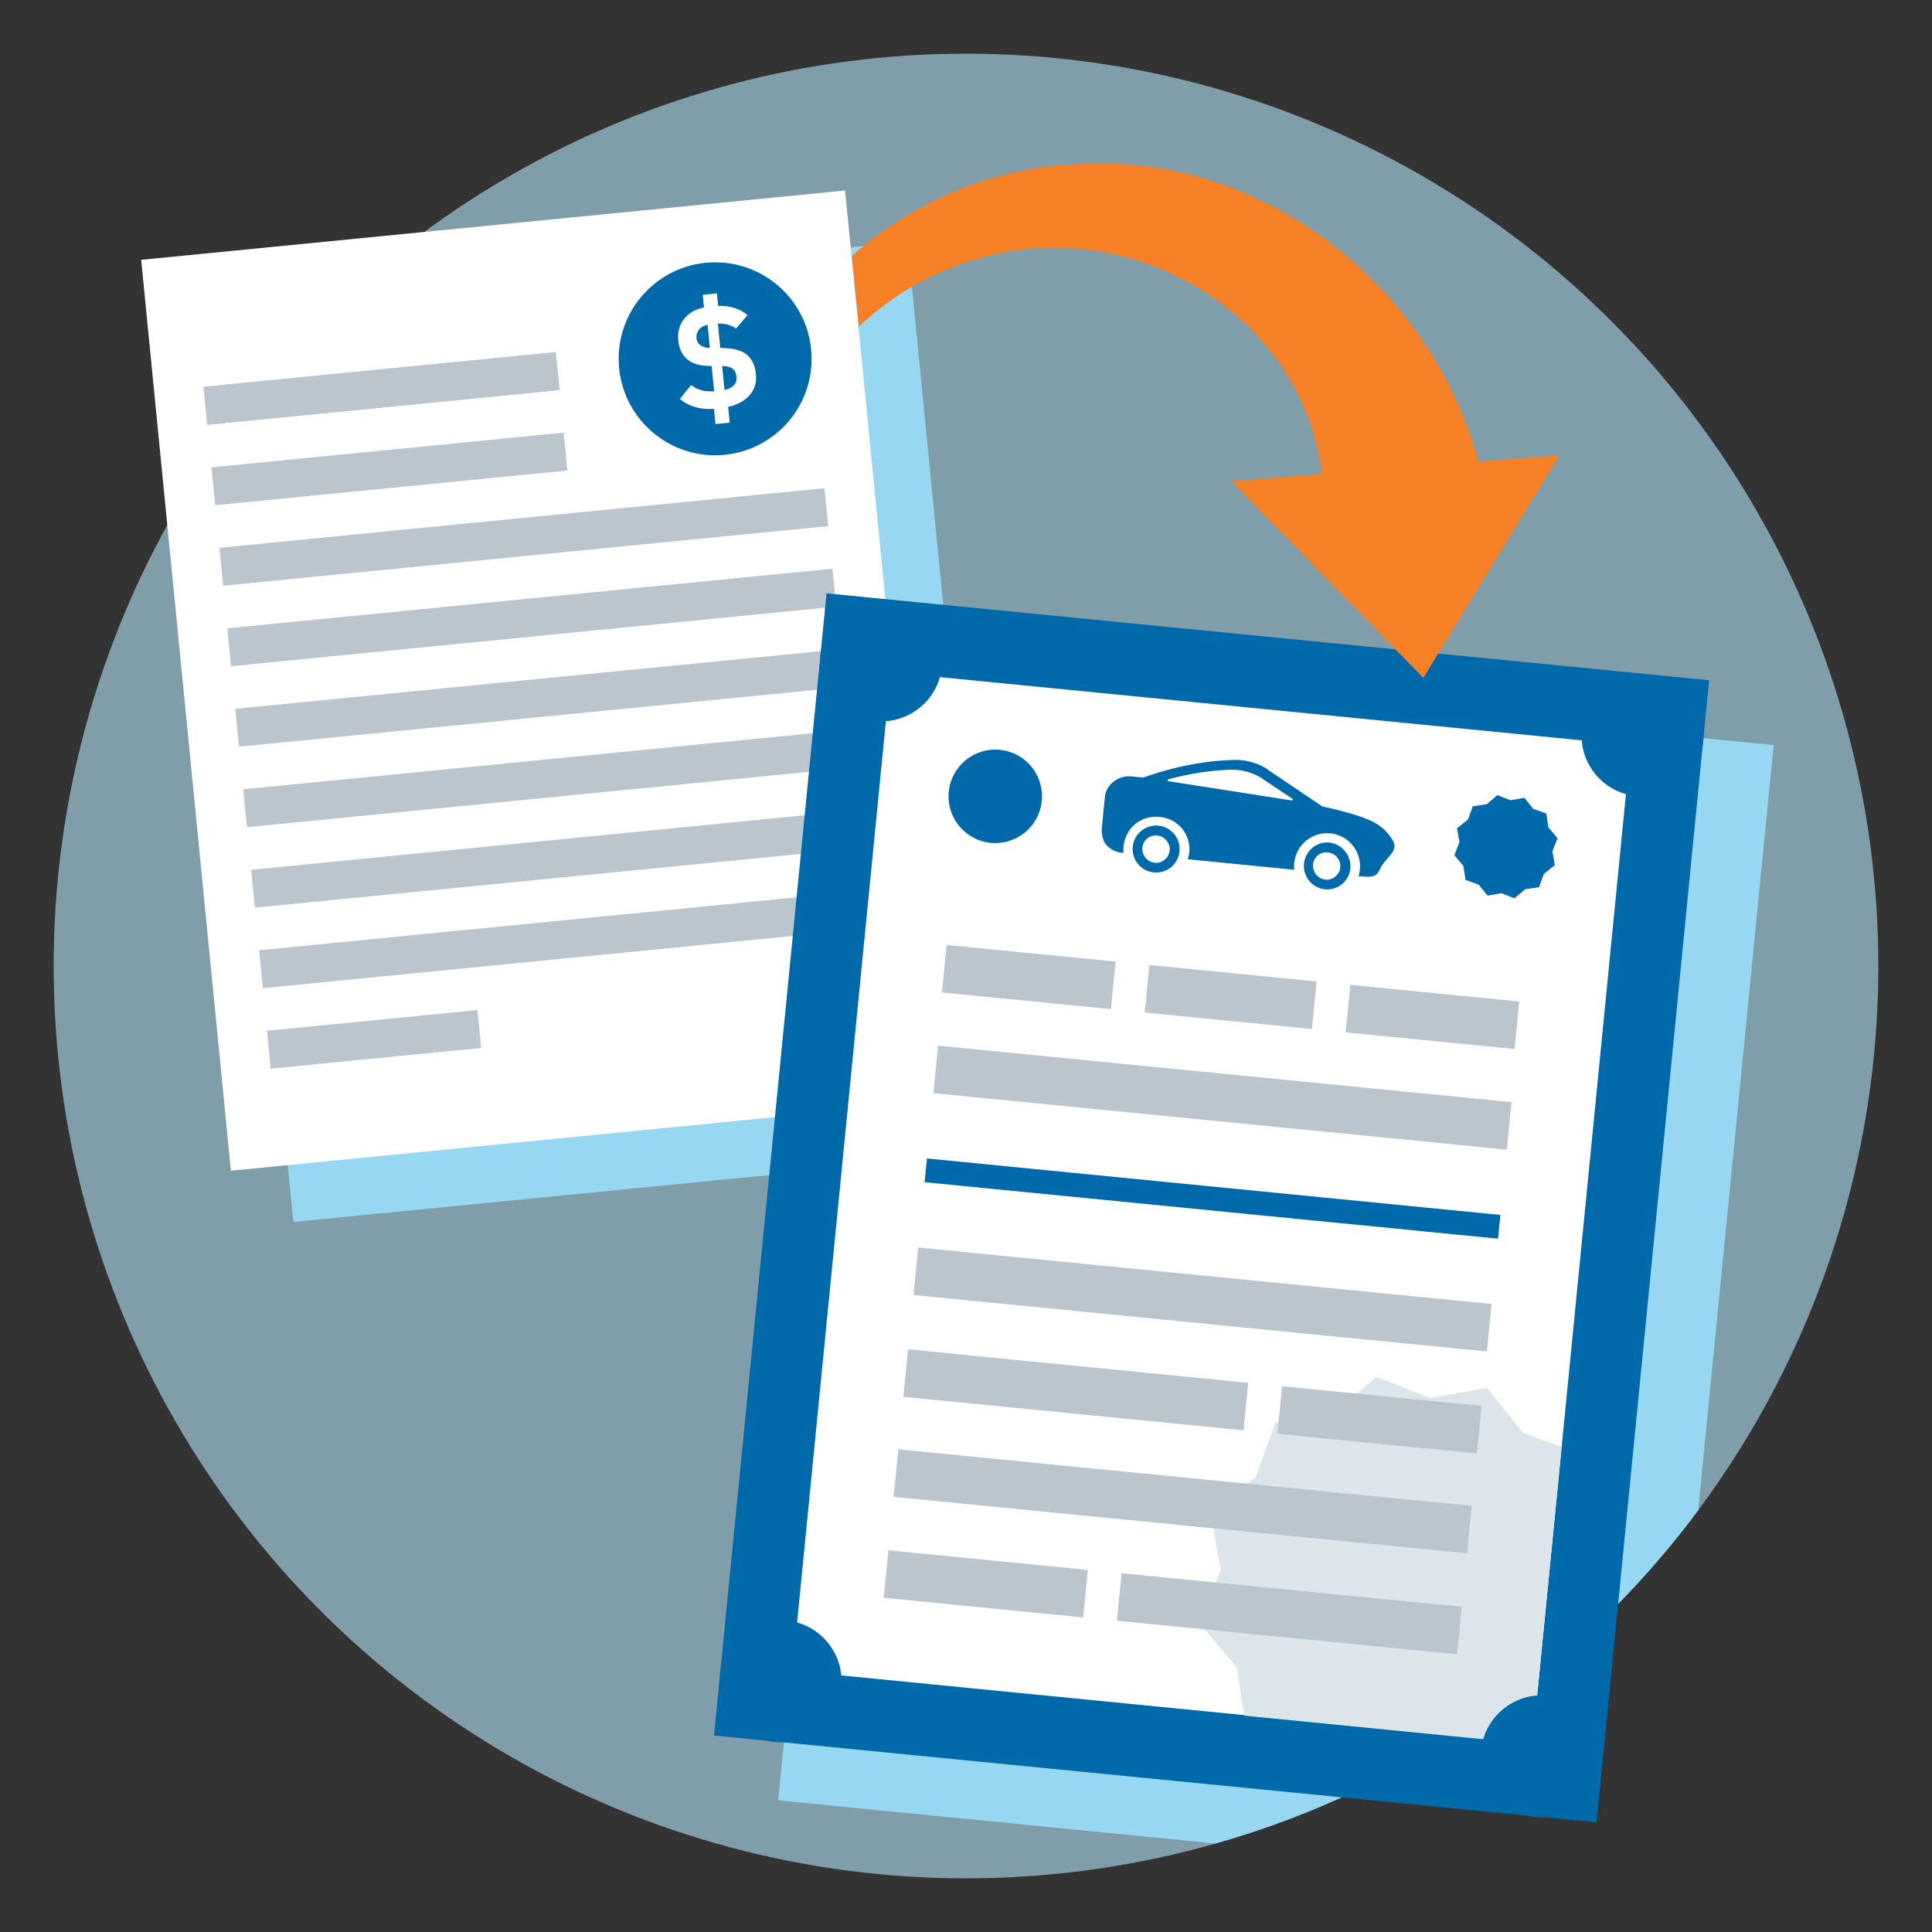 <svg height="180" viewBox="0 0 180 180" width="180" xmlns="http://www.w3.org/2000/svg"><rect x="0" y="0" width="180" height="180" fill="#333333" stroke="none"/><circle cx="90" cy="90" fill="#b4e5fa" opacity=".6" r="85"/><path d="m23.024 25.522h65.908v85.293h-65.908z" fill="#98d7f2" transform="matrix(.995 -.098 .098 .995 -6.44 5.843)"/><path d="m17.204 20.75h65.908v85.293h-65.908z" fill="#fff" transform="matrix(.995 -.098 .098 .995 -5.998 5.247)"/><g fill="#bac5ce"><path d="m20.506 48.238h56.655v3.548h-56.655z" transform="matrix(.995 -.098 .098 .995 -4.687 5.051)"/><path d="m19.822 41.904h32.977v3.548h-32.977z" transform="matrix(.995 -.098 .098 .995 -4.124 3.787)"/><path d="m19.08 34.404h32.977v3.548h-32.977z" transform="matrix(.995 -.098 .098 .995 -3.389 3.678)"/><path d="m19.08 34.404h32.977v3.548h-32.977z" transform="matrix(.995 -.098 .098 .995 -3.389 3.678)"/><path d="m21.248 55.738h56.655v3.548h-56.655z" transform="matrix(.995 -.098 .098 .995 -5.422 5.161)"/><path d="m23.474 78.238h56.655v3.548h-56.655z" transform="matrix(.995 -.098 .098 .995 -7.626 5.489)"/><path d="m22.732 70.738h56.655v3.548h-56.655z" transform="matrix(.995 -.098 .098 .995 -6.891 5.38)"/><path d="m21.99 63.238h56.655v3.548h-56.655z" transform="matrix(.995 -.098 .098 .995 -6.157 5.27)"/><path d="m24.216 85.738h56.655v3.548h-56.655z" transform="matrix(.995 -.098 .098 .995 -8.361 5.599)"/><path d="m25.048 95.057h19.707v3.548h-19.707z" transform="matrix(.995 -.098 .098 .995 -9.364 3.907)"/></g><circle cx="66.628" cy="33.429" fill="#0069aa" r="8.988"/><path d="m63.338 37.169 1.059-1.294c.541.446 1.255.639 2.136.576l-.232-2.348-.42-.016c-.781-.03-1.398-.233-1.849-.607-.48-.402-.759-.988-.84-1.763-.075-.761.1-1.42.527-1.981.425-.561 1.048-.924 1.869-1.091l-.117-1.182 1.324-.131.116 1.171c1.073-.044 1.986.236 2.738.845l-1.074 1.265c-.425-.324-.987-.48-1.69-.468l.224 2.266.514.025c.818.043 1.447.228 1.886.551.534.401.841 1.028.921 1.881.076.773-.123 1.425-.598 1.96s-1.139.895-1.993 1.084l.145 1.465-1.324.131-.14-1.413c-1.274.083-2.336-.223-3.181-.925zm1.553-5.655c.026.266.14.479.341.632.221.171.521.262.905.277l-.215-2.172c-.365.088-.635.246-.809.475-.177.229-.251.491-.222.788zm2.608 4.818c.805-.177 1.176-.59 1.117-1.238-.034-.339-.156-.589-.367-.751-.183-.139-.507-.221-.971-.244z" fill="#fff"/><path d="m138.924 50.012c-1.371-19.888-19.168-36.096-38.684-34.7-7.91.31-15.206 3.524-20.881 8.526l.653 6.604c2.766-2.616 6.049-4.674 9.685-5.885 16.887-6.025 35.834 7.197 33.398 25.454h15.829z" fill="#f58025"/><path d="m165.248 69.419-82.242-8.115-10.502 106.431 40.742 4.02c18.214-5.17 33.946-16.239 44.967-31.038l7.035-71.297z" fill="#98d7f2" fill-rule="evenodd"/><path d="m71.556 59.103h82.641v106.948h-82.641z" fill="#0069aa" transform="matrix(.995 .098 -.098 .995 11.6 -10.54)"/><path d="m78.228 65.838h69.297v93.479h-69.297z" fill="#fff" transform="matrix(.995 .098 -.098 .995 11.6 -10.54)"/><path d="m145.5 134.802-3.601-1.301-3.354-4.202-5.292.946-5.005-1.962-4.11 3.465-5.315.804-1.827 5.055-4.202 3.354.946 5.292-1.962 5.005 3.465 4.11.677 4.476 26.847 2.649z" fill="#dce5ea" fill-rule="evenodd"/><path d="m87.044 100.08h53.692v4.448h-53.692z" fill="#bac5ce" transform="matrix(.995 .098 -.098 .995 10.597 -10.689)"/><path d="m85.188 118.889h53.692v4.448h-53.692z" fill="#bac5ce" transform="matrix(.995 .098 -.098 .995 12.435 -10.416)"/><path d="m86.116 110.597h53.692v2.224h-53.692z" fill="#0069aa" transform="matrix(.995 .098 -.098 .995 11.516 -10.553)"/><path d="m83.332 137.698h53.692v4.448h-53.692z" fill="#bac5ce" transform="matrix(.995 .098 -.098 .995 14.273 -10.143)"/><path d="m82.489 145.383h18.676v4.448h-18.676z" fill="#bac5ce" transform="matrix(.995 .098 -.098 .995 14.939 -8.304)"/><path d="m104.188 148.174h31.855v4.448h-31.855z" fill="#bac5ce" transform="matrix(.995 .098 -.098 .995 15.349 -11.068)"/><path d="m119.192 130.013h18.676v4.448h-18.676z" fill="#bac5ce" transform="matrix(-.995 -.098 .098 -.995 243.453 276.456)"/><path d="m84.313 127.221h31.855v4.448h-31.855z" fill="#bac5ce" transform="matrix(-.995 -.098 .098 -.995 187.285 268.108)"/><circle cx="92.727" cy="74.192" fill="#0069aa" r="4.354"/><path d="m140.731 74.559 1.289-.23.817 1.024 1.232.445.196 1.295.844 1.001-.478 1.22.231 1.289-1.024.817-.445 1.232-1.295.196-1.002.844-1.219-.478-1.29.23-.817-1.023-1.231-.445-.196-1.295-.844-1.002.477-1.219-.23-1.29 1.024-.817.445-1.232 1.295-.195 1.001-.845z" fill="#0069aa" fill-rule="evenodd"/><path d="m128.207 76.727c-.828-.522-2.696-1.091-5.011-1.594l-5.155-3.477-.049-.06c-1.037-.614-2.241-.887-3.442-.779-.855.033-1.707.114-2.553.243-1.865.275-3.698.739-5.47 1.385l-.98-.097c-.819-.12-1.641.195-2.171.83-.228.291-.376.637-.429 1.002l-.29 2.94c-.04.438.03.88.203 1.285.049.06.093.174.142.234.415.504 1.026.804 1.678.825-.101-1.023.307-2.031 1.091-2.696.636-.513 1.452-.749 2.264-.656 1.661.129 2.903 1.581 2.774 3.242-.019.238-.065.474-.139.701l9.91.978c-.101-1.023.307-2.031 1.091-2.696 1.306-1.085 3.245-.907 4.33.399.668.804.882 1.891.568 2.888l.272.027c.98.097 1.426.031 1.714-.656.423-.948 1.288-1.357 1.364-2.12.013-.176-.027-.353-.115-.506-.38-.677-.931-1.243-1.597-1.642zm-7.87-2.151-11.479-1.792c-.109-.011-.098-.12-.038-.169 1.912-.53 3.879-.834 5.862-.906.918-.015 1.823.207 2.63.644l3.095 2.065c.104.065.038.169-.071.158zm3.517 3.921c-1.204-.104-2.265.789-2.368 1.993-.104 1.204.789 2.265 1.993 2.368 1.166.094 2.198-.752 2.333-1.914.12-1.212-.749-2.298-1.958-2.447zm.951 2.623c-.168.438-.555.755-1.017.834-.717.084-1.367-.428-1.451-1.145-.01-.087-.012-.175-.004-.263.056-.682.654-1.189 1.335-1.133.014.001.027.002.041.004.704.061 1.226.682 1.165 1.386-.009.108-.032.214-.069.317zm-16.904-4.197c-1.204-.104-2.265.789-2.368 1.993-.104 1.204.789 2.265 1.993 2.368 1.204.104 2.265-.789 2.368-1.993.104-1.204-.789-2.265-1.993-2.368zm1.005 2.628c-.168.438-.555.755-1.017.834-.717.084-1.367-.428-1.451-1.145-.01-.087-.012-.175-.004-.263.056-.682.654-1.189 1.335-1.133.014.001.027.002.041.004.704.061 1.226.682 1.165 1.386-.009.108-.032.214-.069.317z" fill="#0069aa"/><path d="m112.467 85.06h4.448v15.655h-4.448z" fill="#bac5ce" transform="matrix(.098 -.995 .995 .098 10.991 197.903)"/><path d="m93.66 83.122h4.448v15.819h-4.448z" fill="#bac5ce" transform="matrix(.098 -.995 .995 .098 -4.123 177.513)"/><path d="m131.274 86.833h4.448v15.82h-4.448z" fill="#bac5ce" transform="matrix(.098 -.995 .995 .098 26.104 218.292)"/><circle cx="82.106" cy="61.521" fill="#0069aa" r="5.686"/><circle cx="153.032" cy="68.519" fill="#0069aa" r="5.686"/><circle cx="72.721" cy="156.635" fill="#0069aa" r="5.686"/><circle cx="143.646" cy="163.634" fill="#0069aa" r="5.686"/><path d="m114.716 44.832 30.575-2.415-12.685 20.744z" fill="#f58025"/></svg>